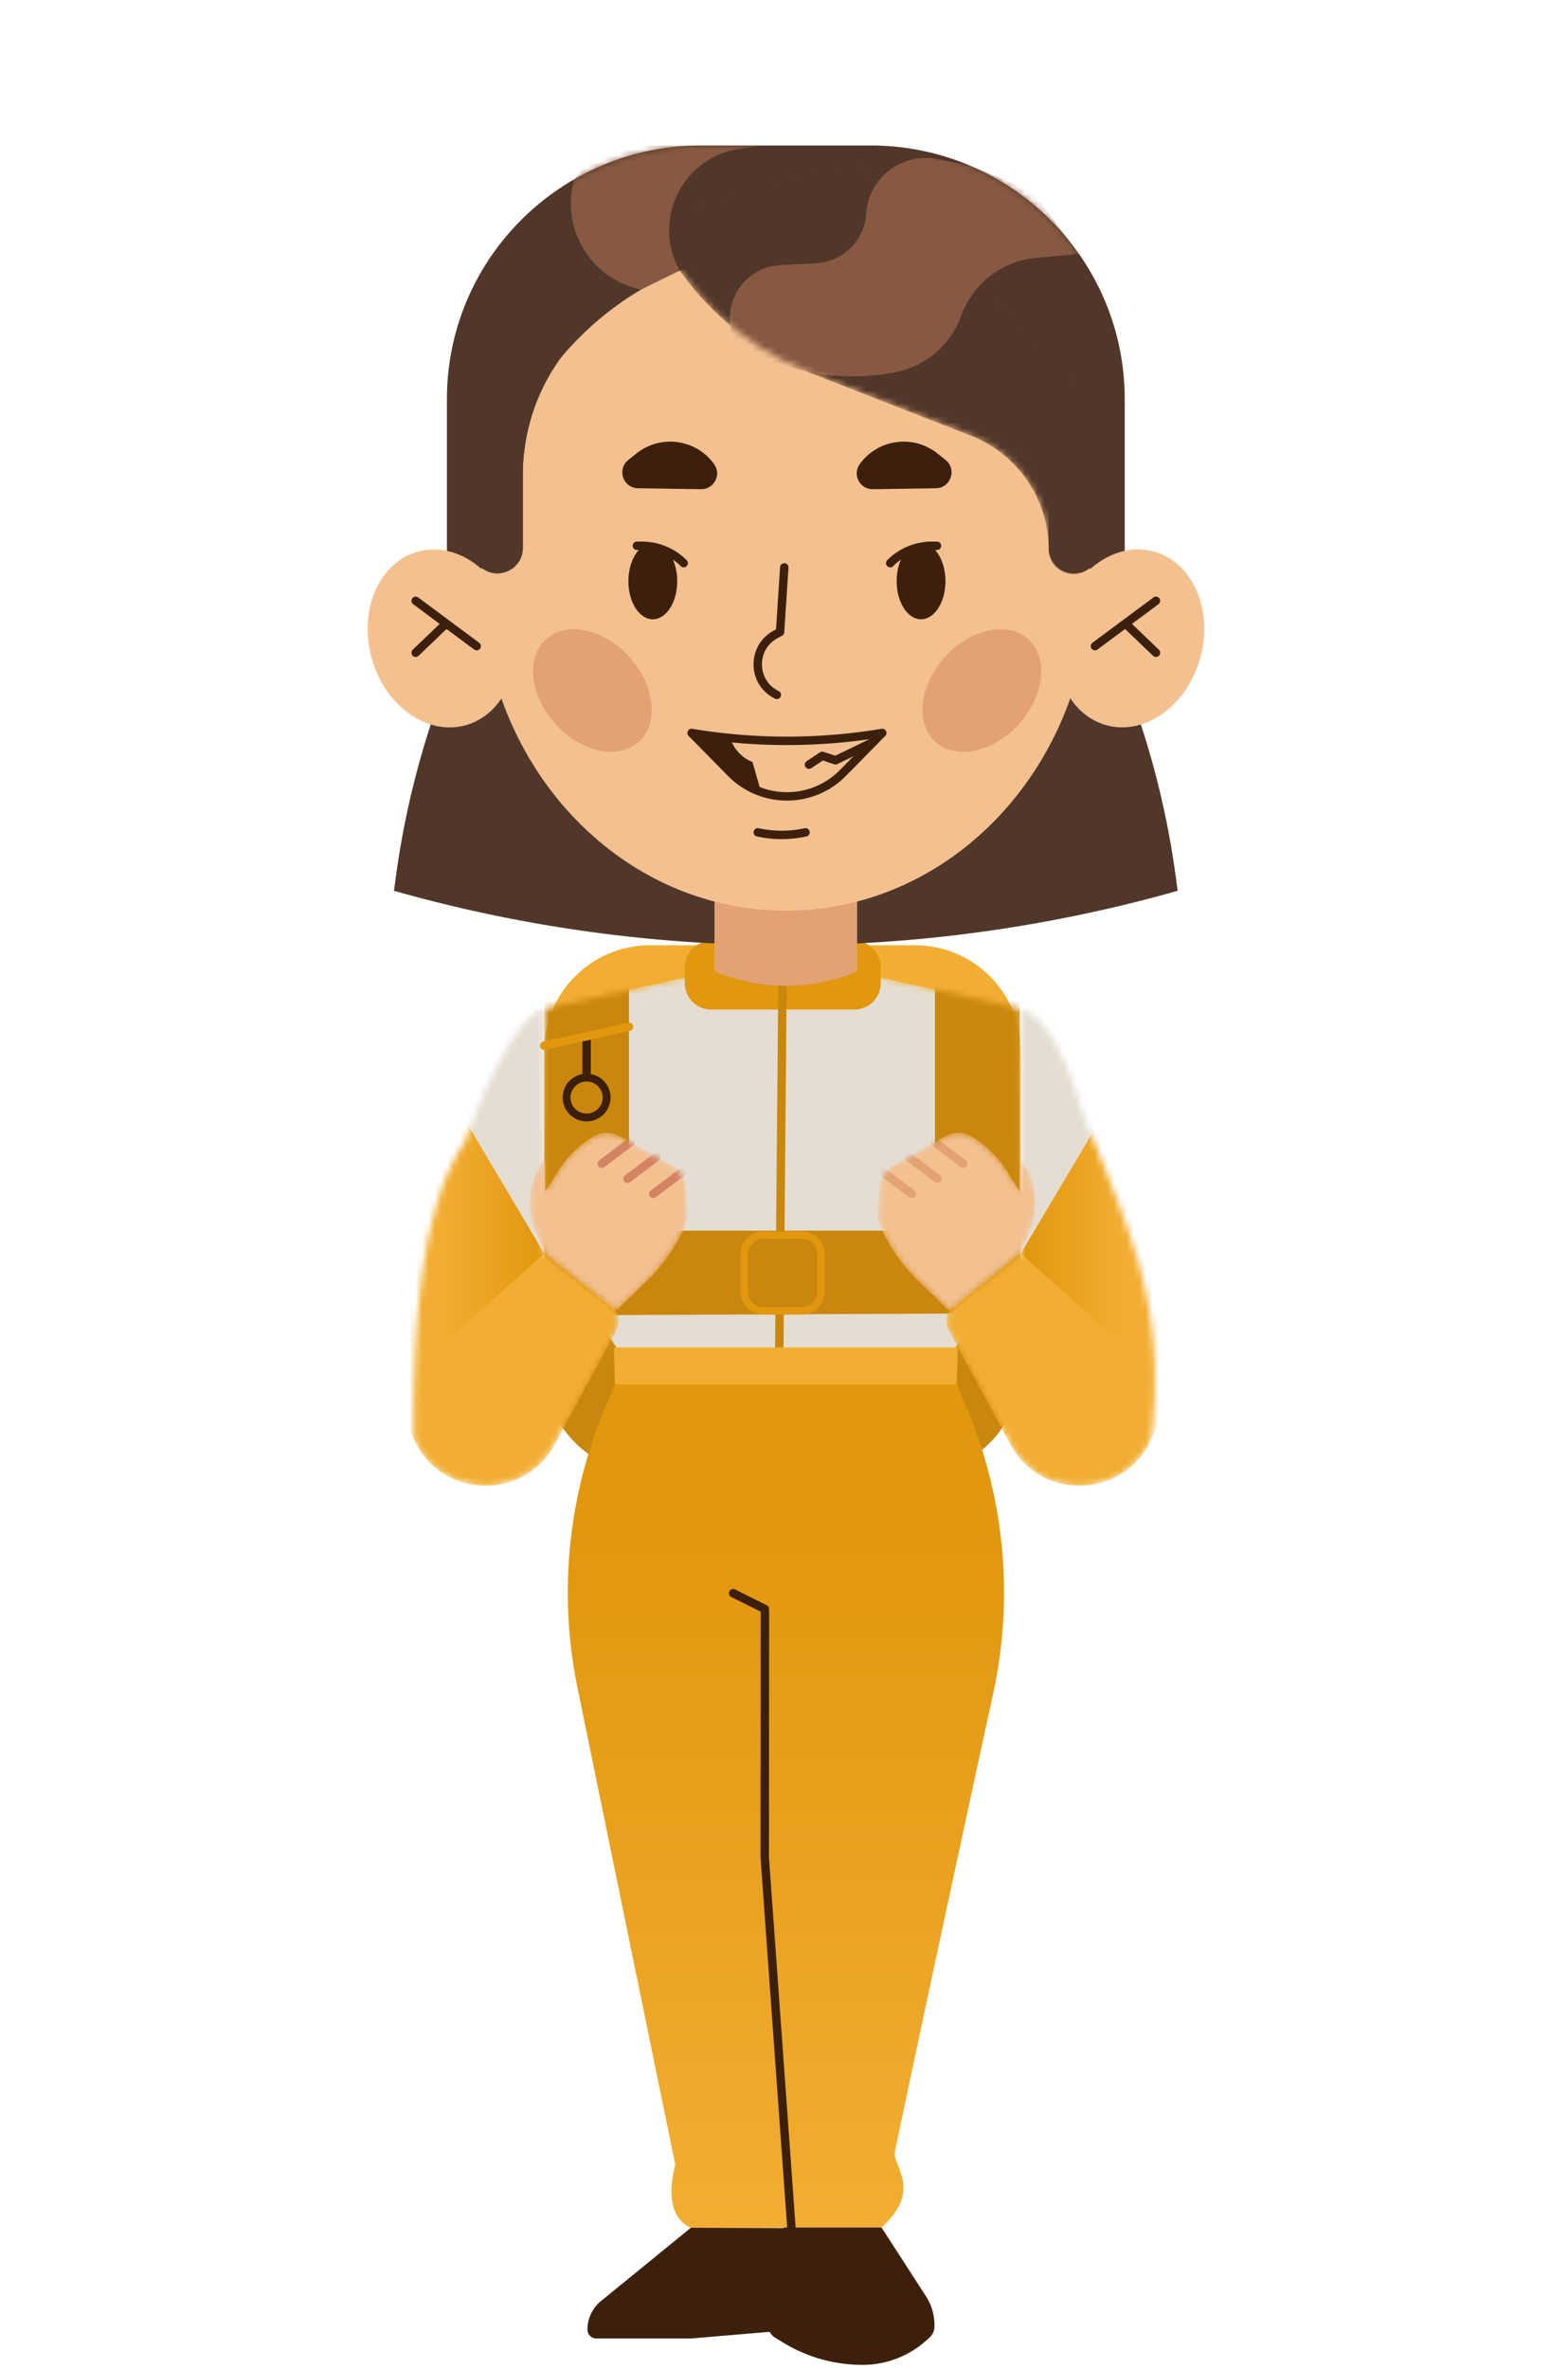 <svg xmlns="http://www.w3.org/2000/svg" width="247" height="373" fill="none" viewBox="0 0 247 373"><path fill="url(#a)" d="M144.124 232.036h-41.708c-9.217 0-16.683-7.448-16.683-16.644V165.46c0-9.195 7.466-16.644 16.683-16.644h41.708c9.217 0 16.683 7.449 16.683 16.644v49.932c0 9.196-7.466 16.644-16.683 16.644"/><mask id="b" width="76" height="58" x="85" y="150" maskUnits="userSpaceOnUse" style="mask-type:alpha"><path fill="#E5DDD1" d="M160.808 207.07H85.734v-48.268l37.537-8.322 37.537 8.322z"/></mask><g mask="url(#b)"><path fill="#E5DDD1" d="M160.808 207.07H85.734v-48.268l37.537-8.322 37.537 8.322z"/><path fill="#C9870D" d="M99.08 153.809H85.735v56.589h13.347zm61.553 0h-13.347v56.589h13.347z"/><path fill="#C9870D" d="M151.632 207.069v-13.315H94.909v13.315z"/></g><path fill="#E1970E" d="M134.566 158.944h-22.522a4.17 4.17 0 0 1-4.171-4.161v-2.497a4.17 4.17 0 0 1 4.171-4.161h22.522a4.17 4.17 0 0 1 4.171 4.161v2.497a4.17 4.17 0 0 1-4.171 4.161"/><path fill="#E5DDD1" d="m93.657 207.068 14.623 21.374 30.029-.042 16.183-21.615z"/><path stroke="#C9870D" stroke-linecap="round" stroke-linejoin="round" stroke-miterlimit="10" stroke-width="1.326" d="m123.27 153.801-.809 92.382"/><mask id="c" width="33" height="76" x="149" y="158" maskUnits="userSpaceOnUse" style="mask-type:alpha"><path fill="#F2AE32" d="M160.806 158.801c5.915 1.697 9.613 16.123 9.613 16.123 7.953 20.024 13.255 30.413 10.983 51.568-4.121 9.453-17.351 10.003-22.247.932l-9.651-17.868a3.33 3.33 0 0 1 .901-4.219l10.401-7.981z"/></mask><g mask="url(#c)"><path fill="#F2AE32" d="M160.806 158.801a27.15 27.15 0 0 1 14.64 10.361 58.52 58.52 0 0 1 5.956 57.33c-4.121 9.453-17.351 10.003-22.247.932l-9.651-17.868a3.33 3.33 0 0 1 .901-4.219l10.401-7.981z"/><path fill="#E5DDD1" d="m160.807 197.356 22.939-38.555h-22.939z"/><path fill="url(#d)" d="m160.807 197.356 22.939-38.555v59.086z"/></g><mask id="e" width="33" height="76" x="65" y="158" maskUnits="userSpaceOnUse" style="mask-type:alpha"><path fill="#F2AE32" d="M85.733 158.801c-5.914 1.697-12.589 21.212-12.589 21.212-8.007 11.261-8.006 36.574-8.006 46.479 4.12 9.453 17.35 10.003 22.246.932l9.652-17.868a3.33 3.33 0 0 0-.901-4.219l-10.402-7.981z"/></mask><g mask="url(#e)"><path fill="#F2AE32" d="M85.733 158.801a27.15 27.15 0 0 0-14.64 10.361 58.52 58.52 0 0 0-5.955 57.33c4.12 9.453 17.35 10.003 22.246.932l9.652-17.868a3.33 3.33 0 0 0-.901-4.219l-10.402-7.981z"/><path fill="#E5DDD1" d="m85.733 197.356-22.94-38.555h22.94z"/><path fill="url(#f)" d="m85.733 197.356-22.94-38.555v59.086z"/></g><path stroke="#3D200C" stroke-linecap="round" stroke-linejoin="round" stroke-miterlimit="10" stroke-width="1.233" d="M92.406 175.931a3.145 3.145 0 0 0 3.153-3.137 3.146 3.146 0 0 0-3.153-3.138 3.146 3.146 0 0 0-3.153 3.138 3.145 3.145 0 0 0 3.153 3.137"/><path stroke="#3D200C" stroke-linecap="round" stroke-linejoin="round" stroke-miterlimit="10" stroke-width="1.326" d="M92.406 163.148v6.267"/><path stroke="#E1970E" stroke-linecap="round" stroke-linejoin="round" stroke-miterlimit="10" stroke-width="1.326" d="m85.733 164.627 13.347-2.963"/><path stroke="#E1970E" stroke-linecap="round" stroke-linejoin="round" stroke-miterlimit="10" stroke-width="1.193" d="M126.306 206.37h-6.064a3 3 0 0 1-3.003-2.996v-5.925a3 3 0 0 1 3.003-2.996h6.064c1.66 0 3.003 1.34 3.003 2.996v5.925a3.003 3.003 0 0 1-3.003 2.996"/><mask id="g" width="26" height="29" x="83" y="178" maskUnits="userSpaceOnUse" style="mask-type:alpha"><path fill="#E09068" d="m85.732 197.359-1.468-3.737a11.63 11.63 0 0 1 .509-9.628l1.126-2.164v5.775l1.927-3.12a16.64 16.64 0 0 1 5.388-5.41l.15-.091a4.19 4.19 0 0 1 4.246-.1l8.258 4.61a4.16 4.16 0 0 1 2.128 3.396l.216 3.886a5.8 5.8 0 0 1-.542 2.805 28.2 28.2 0 0 1-5.338 7.681l-5.289 5.118z"/></mask><g mask="url(#g)"><path fill="#F3C090" d="m85.732 197.359-1.468-3.737a11.63 11.63 0 0 1 .509-9.628l1.126-2.164v5.775l1.927-3.12a16.64 16.64 0 0 1 5.388-5.41l.15-.091a4.19 4.19 0 0 1 4.246-.1l8.258 4.61a4.16 4.16 0 0 1 2.128 3.396l.216 3.886a5.8 5.8 0 0 1-.542 2.805 28.2 28.2 0 0 1-5.338 7.681l-5.289 5.118z"/><path stroke="#D38462" stroke-linecap="round" stroke-linejoin="round" stroke-miterlimit="10" stroke-width="1.326" d="m94.791 183.22 4.521-3.404m-.459 5.767 4.521-3.403m-.458 5.774 4.521-3.403"/></g><mask id="h" width="26" height="29" x="138" y="178" maskUnits="userSpaceOnUse" style="mask-type:alpha"><path fill="#E09068" d="m160.807 197.359 1.468-3.737a11.63 11.63 0 0 0-.509-9.628l-1.126-2.164v5.775l-1.927-3.12a16.6 16.6 0 0 0-5.388-5.41l-.15-.091a4.19 4.19 0 0 0-4.246-.1l-8.258 4.61a4.16 4.16 0 0 0-2.127 3.396l-.217 3.886a5.8 5.8 0 0 0 .542 2.805 28.2 28.2 0 0 0 5.338 7.681l5.289 5.118z"/></mask><g mask="url(#h)"><path fill="#F3C090" d="m160.807 197.359 1.468-3.737a11.63 11.63 0 0 0-.509-9.628l-1.126-2.164v5.775l-1.927-3.12a16.6 16.6 0 0 0-5.388-5.41l-.15-.091a4.19 4.19 0 0 0-4.246-.1l-8.258 4.61a4.16 4.16 0 0 0-2.127 3.396l-.217 3.886a5.8 5.8 0 0 0 .542 2.805 28.2 28.2 0 0 0 5.338 7.681l5.289 5.118z"/><path stroke="#A22C08" stroke-linecap="round" stroke-linejoin="round" stroke-miterlimit="10" stroke-opacity=".2" stroke-width="1.326" d="m151.748 183.22-4.521-3.404m.459 5.767-4.521-3.403m.46 5.774-4.521-3.403"/></g><path fill="#513729" d="M177.173 106.957H70.401a135.5 135.5 0 0 0-8.016 30.908l-.325 2.38a226.6 226.6 0 0 0 123.454 0l-.325-2.38a135.6 135.6 0 0 0-8.016-30.908m-40.039-84.051h-26.693c-22.114 0-40.04 17.884-40.04 39.946v28.294h106.772V62.852c0-22.062-17.926-39.946-40.039-39.946"/><path fill="#F3C090" d="M135.015 152.952a29.15 29.15 0 0 1-22.389 0l-.075-.033v-31.54h22.464z"/><path fill="#A22C08" fill-opacity=".2" d="M135.015 152.952a29.15 29.15 0 0 1-22.389 0l-.075-.033v-31.54h22.464z"/><path fill="#F3C090" d="M189.094 103.473c2.036-7.56-1.269-15.016-7.382-16.654-6.114-1.64-12.72 3.16-14.756 10.72-2.036 7.559 1.269 15.016 7.383 16.655s12.72-3.161 14.755-10.721"/><path stroke="#3D200C" stroke-linecap="round" stroke-linejoin="round" stroke-miterlimit="10" stroke-width="1.326" d="m182.093 94.59-9.61 7.14m4.805-3.566 4.805 4.602"/><path fill="#F3C090" d="M73.27 114.201c6.112-1.639 9.418-9.095 7.382-16.655s-8.642-12.359-14.756-10.72c-6.113 1.639-9.418 9.095-7.382 16.655 2.035 7.559 8.642 12.359 14.755 10.72"/><path stroke="#3D200C" stroke-linecap="round" stroke-linejoin="round" stroke-miterlimit="10" stroke-width="1.326" d="m65.479 94.59 9.609 7.14m-4.805-3.566-4.805 4.602"/><path fill="#F3C090" d="M123.786 143.376c26.49 0 47.964-23.287 47.964-52.012s-21.474-52.012-47.964-52.012-47.964 23.286-47.964 52.012 21.474 52.012 47.964 52.012"/><path fill="#A22C08" d="M160.523 113.956c4.021-4.472 4.658-10.444 1.424-13.338s-9.116-1.614-13.136 2.858c-4.021 4.473-4.658 10.444-1.423 13.338 3.234 2.894 9.115 1.614 13.135-2.858m-59.924 2.859c3.234-2.894 2.597-8.865-1.423-13.338s-9.902-5.751-13.136-2.857c-3.235 2.893-2.597 8.865 1.423 13.337s9.902 5.752 13.136 2.858" opacity=".2"/><path fill="#3D200C" d="M145.091 97.5c2.123 0 3.845-2.686 3.845-6s-1.722-6-3.845-6-3.846 2.686-3.846 6 1.722 6 3.846 6m-42.258 0c2.124 0 3.845-2.686 3.845-6s-1.721-6-3.845-6-3.846 2.686-3.846 6 1.722 6 3.846 6"/><path stroke="#3D200C" stroke-linecap="round" stroke-linejoin="round" stroke-miterlimit="10" stroke-width="1.326" d="M147.593 85.926h-.767a9.33 9.33 0 0 0-6.598 2.73m-39.898-2.73h.768c2.477 0 4.846.982 6.598 2.73m15.848.68-.667 10.17-.701.374c-3.837 2.072-3.72 7.606.192 9.52"/><path fill="#3D200C" d="m147.428 76.87-9.927.15c-2.06.033-3.27-2.289-2.068-3.953 2.844-3.945 8.424-4.71 12.228-1.681l1.293 1.032c1.827 1.465.818 4.419-1.526 4.452m-46.931 0 9.927.15c2.06.033 3.27-2.289 2.068-3.953-2.844-3.945-8.425-4.71-12.228-1.681l-1.293 1.032c-1.827 1.465-.818 4.419 1.526 4.452"/><path stroke="#3D200C" stroke-linecap="round" stroke-linejoin="round" stroke-miterlimit="10" stroke-width="1.326" d="M119.374 131.039c2.469.549 5.038.549 7.507 0m-17.934-15.644a91.4 91.4 0 0 0 30.03 0l-6.19 6.291c-4.846 4.927-12.804 4.927-17.65 0z"/><path stroke="#3D200C" stroke-linecap="round" stroke-linejoin="round" stroke-miterlimit="10" stroke-width="1.326" d="m127.439 120.388 2.086-1.39 2.085.699 5.981-2.896"/><path fill="#3D200C" d="m119.883 124.69-1.343-4.718a6 6 0 0 1-3.111-2.822l-.501-.957-5.981-.798 6.19 6.291z"/><path fill="#513729" d="M90.454 53.695a31.5 31.5 0 0 0-8.1 21.08v11.5c0 3.371-3.928 5.219-6.53 3.072v-34.97zm66.666 0a31.5 31.5 0 0 1 8.099 21.08v11.5c0 3.371 3.929 5.219 6.532 3.072v-34.97z"/><path fill="#513729" d="M90.454 53.695a31.5 31.5 0 0 0-8.1 21.08v11.5c0 3.371-3.928 5.219-6.53 3.072v-34.97zm66.666 0a31.5 31.5 0 0 1 8.099 21.08v11.5c0 3.371 3.929 5.219 6.532 3.072v-34.97z"/><mask id="i" width="70" height="66" x="102" y="25" maskUnits="userSpaceOnUse" style="mask-type:alpha"><path fill="#513729" d="M171.75 89.347c-2.486 2.314-6.54.558-6.548-2.83-.008-7.93-4.888-15.037-12.287-17.933l-25.2-9.845c-11.319-4.427-20.412-13.174-25.241-24.308l32.54-8.822 36.736 36.409z"/></mask><g mask="url(#i)"><path fill="#513729" d="M171.75 89.347c-2.486 2.314-6.54.558-6.548-2.83-.008-7.93-4.888-15.037-12.287-17.933l-25.2-9.845c-11.319-4.427-20.412-13.174-25.241-24.308l32.54-8.822 36.736 36.409z"/><path fill="#875942" d="M116.695 55.154c-4.079-5.326-.517-13.04 6.198-13.399l5.672-.3c4.238-.224 7.641-3.586 7.9-7.813.35-5.668 5.647-9.712 11.219-8.58l5.205 1.065 9.793 3.97 7.266 9.878-6.774.632a13.89 13.89 0 0 0-11.77 9.096 13.89 13.89 0 0 1-10.31 8.88 34.1 34.1 0 0 1-17.859-1.174z"/></g><mask id="j" width="108" height="70" x="70" y="22" maskUnits="userSpaceOnUse" style="mask-type:alpha"><path fill="#513729" d="M137.133 22.906H110.44c-22.114 0-40.04 17.884-40.04 39.946v28.294h106.772V62.852c0-22.062-17.926-39.946-40.039-39.946"/></mask><g fill="#875942" mask="url(#j)"><path d="M107.078 42.596c-4.471-7.94.434-17.876 9.468-19.182l3.487-.508H95.008l-4.554 5.335c-2.186 7.68 2.577 15.612 10.402 17.31l.15.033zm15.816-.84 5.672-.3c4.238-.225 7.641-3.587 7.9-7.814.35-5.668 5.647-9.712 11.219-8.58l5.205 1.065 9.793 3.97 7.265 9.878-6.773.632a13.89 13.89 0 0 0-11.77 9.096 13.89 13.89 0 0 1-10.31 8.88c-5.947 1.198-24.916-16.47-18.201-16.827"/></g><path fill="url(#k)" d="m91.039 266.065 15.347 74.807s-2.438 7.652 2.437 9.861l30.03-.042c6.585-5.949 1.655-9.736 2.113-11.926 5.93-28.317 15.612-72.716 15.612-72.716a74.8 74.8 0 0 0-4.187-44.123l-3.562-8.547h-50.05l-3.561 8.522a74.8 74.8 0 0 0-4.18 44.164"/><path stroke="#3D200C" stroke-linecap="round" stroke-linejoin="round" stroke-miterlimit="10" stroke-width="1.326" d="m124.664 350.692-4.196-58.254.025-39.113-5.005-2.497"/><path fill="#3D200C" d="M108.831 350.734 94.684 362.26a5.81 5.81 0 0 0-2.144 4.511c0 .774.626 1.398 1.401 1.398h14.89l18.368-1.556a1.387 1.387 0 0 0 1.268-1.34 20 20 0 0 0-1.168-7.207l-2.611-7.282z"/><path fill="#3D200C" d="M123.454 350.691h15.407l7.007 10.836a8.34 8.34 0 0 1 1.334 4.51v.208c0 .691-.292 1.348-.809 1.806l-.534.474a15.03 15.03 0 0 1-9.984 3.795 24 24 0 0 1-12.579-3.553l-1.185-.724a2.42 2.42 0 0 1-1.151-2.064c0-1.59.15-3.179.459-4.744z"/><path fill="#F2AE32" d="M150.693 217.954H96.865l-.141-5.825h54.161z"/><defs><linearGradient id="a" x1="123.27" x2="123.27" y1="232.036" y2="148.816" gradientUnits="userSpaceOnUse"><stop offset=".2" stop-color="#C9870D"/><stop offset=".8" stop-color="#F2AE32"/></linearGradient><linearGradient id="d" x1="160.807" x2="183.746" y1="188.344" y2="188.344" gradientUnits="userSpaceOnUse"><stop stop-color="#E1970E"/><stop offset=".7" stop-color="#F2AE32"/></linearGradient><linearGradient id="f" x1="85.733" x2="62.794" y1="188.344" y2="188.344" gradientUnits="userSpaceOnUse"><stop stop-color="#E1970E"/><stop offset=".7" stop-color="#F2AE32"/></linearGradient><linearGradient id="k" x1="123.805" x2="123.805" y1="350.743" y2="213.392" gradientUnits="userSpaceOnUse"><stop stop-color="#F2AE32"/><stop offset=".8" stop-color="#E1970E"/></linearGradient></defs></svg>